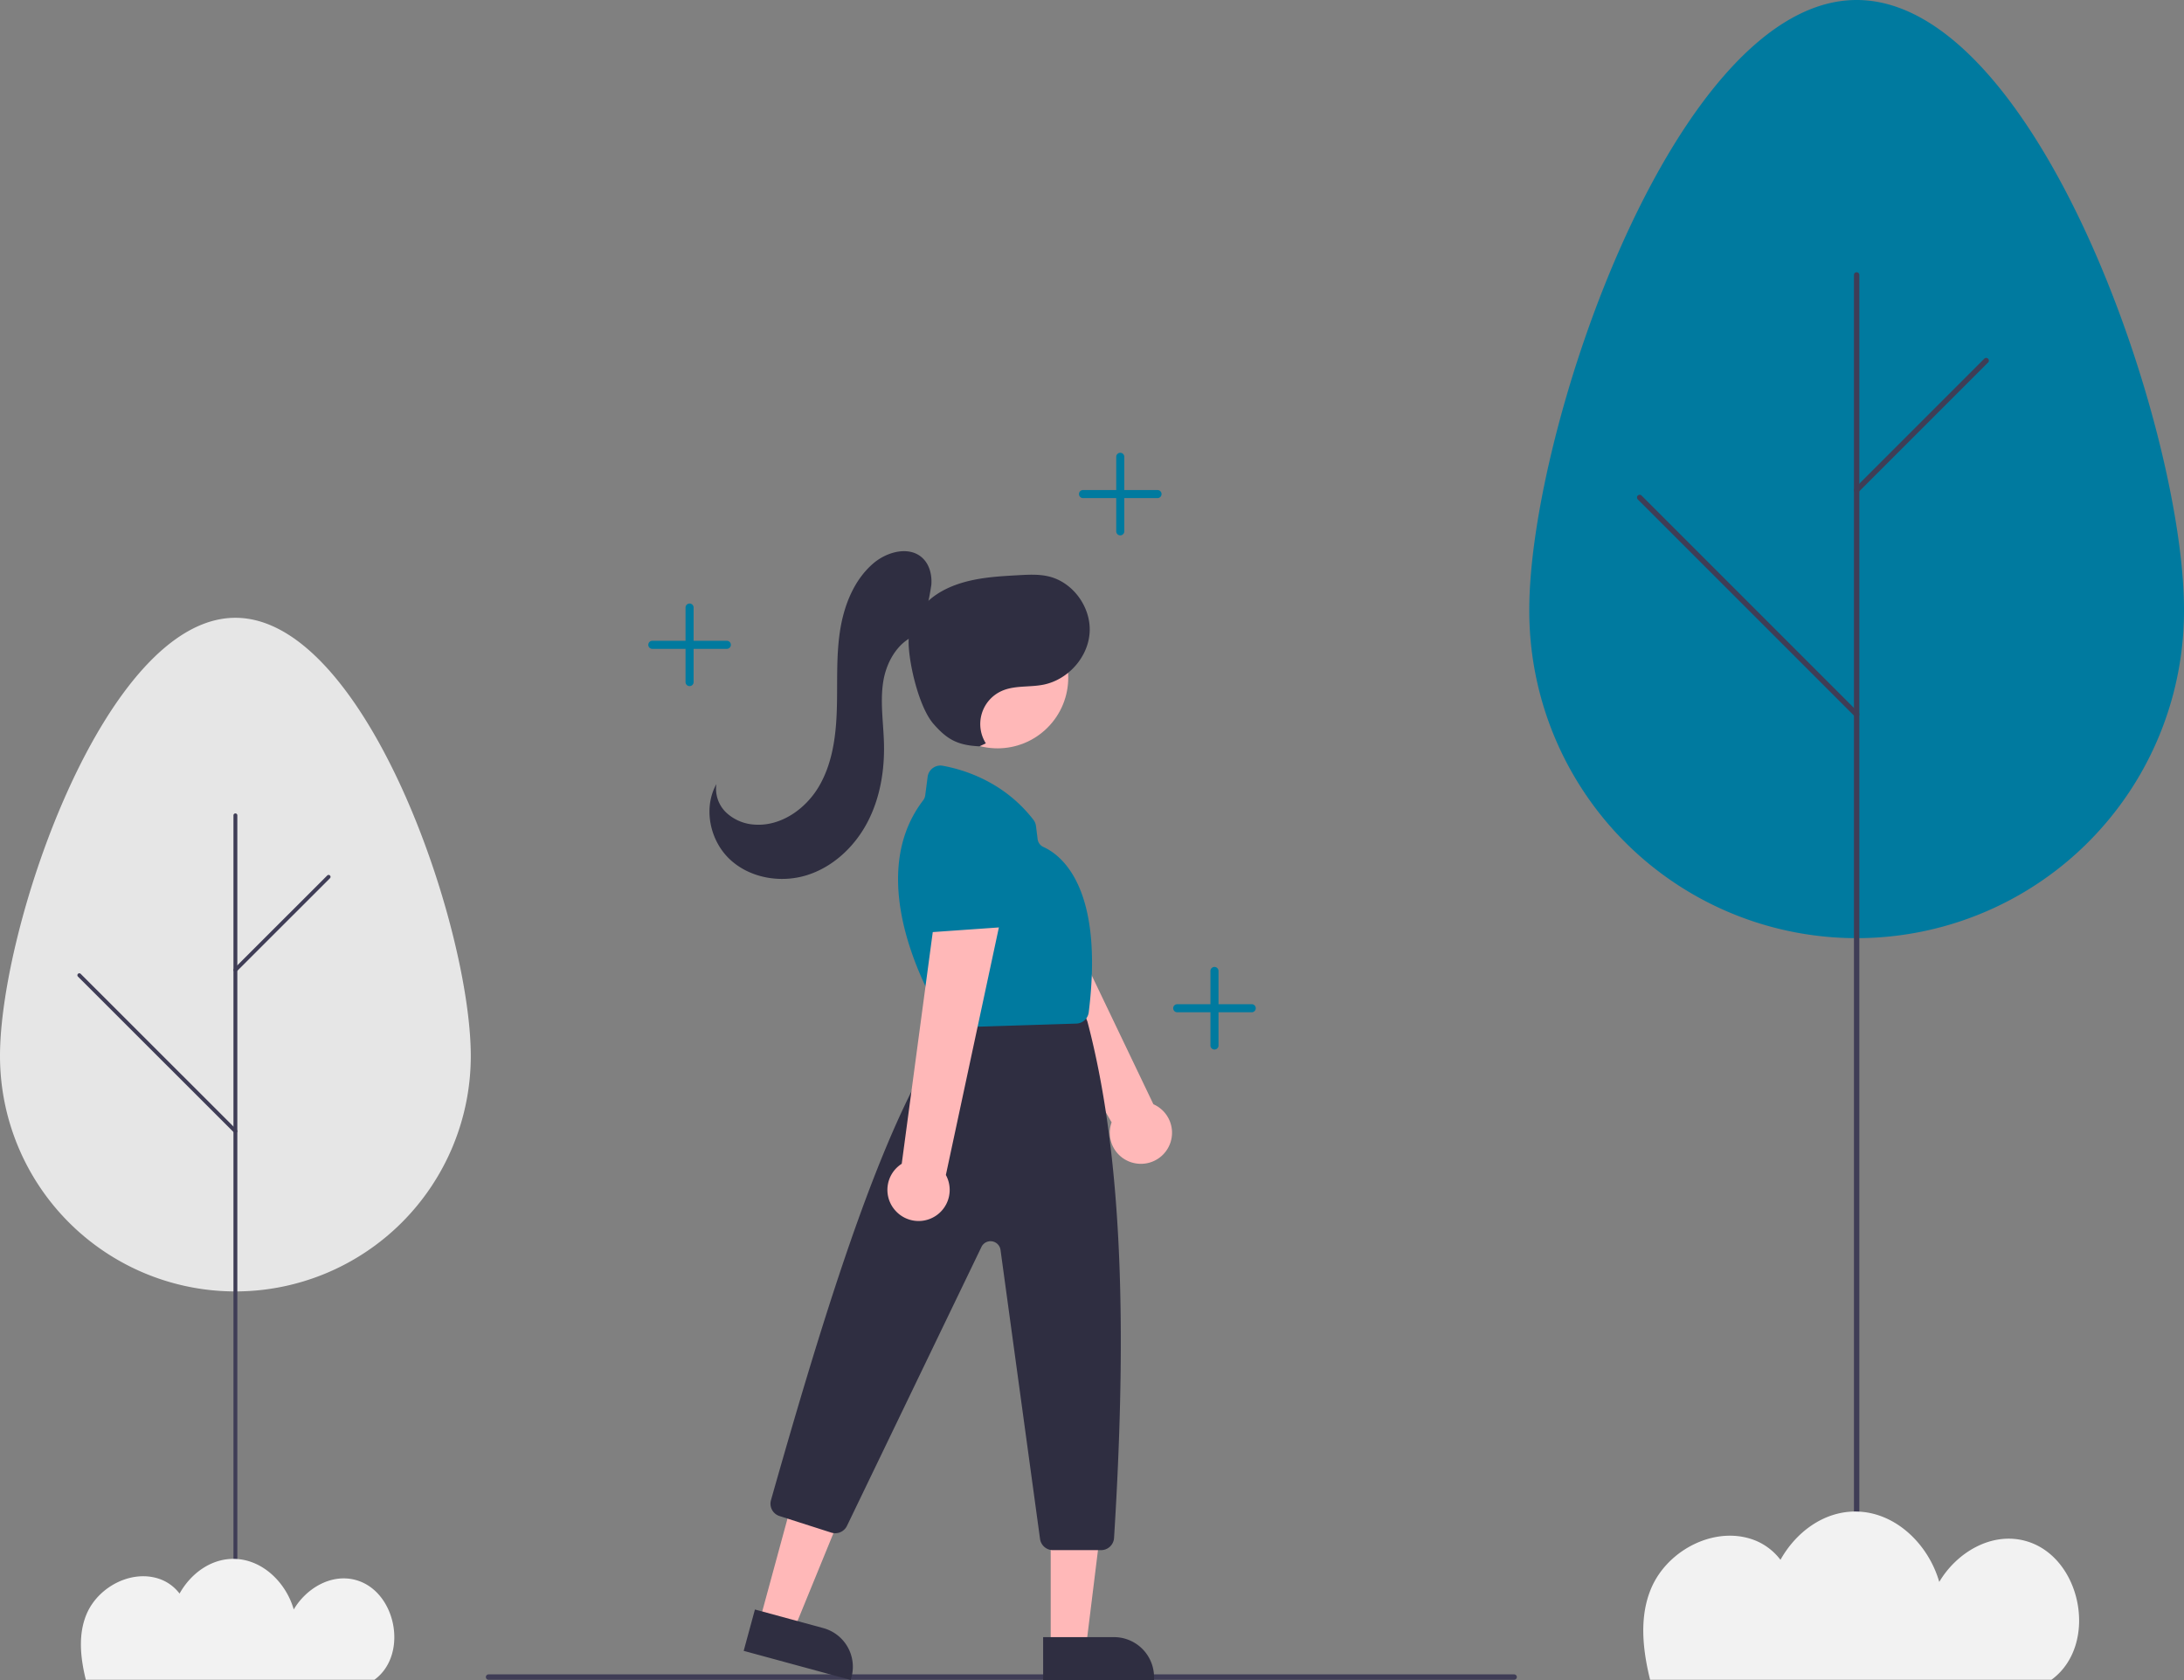 <svg xmlns="http://www.w3.org/2000/svg" width="811.349" height="624.081" viewBox="0 0 811.349 624.081" xmlns:xlink="http://www.w3.org/1999/xlink" role="img" artist="Katerina Limpitsouni" source="https://undraw.co/"><rect x="0" y="0" width="811.349" height="624.081" fill="#808080" stroke="none"/><path d="M616.149,570.12a11.489,11.489,0,0,1-8.862-15.226l-50.423-87.209,23.833-7.5,42.114,87.983a11.551,11.551,0,0,1-6.662,21.953Z" transform="translate(-194.325 -137.96)" fill="#ffb8b8"/><path d="M558.64,481.817a4.78,4.78,0,0,1-3.399-2.553L541.936,453.031a4.815,4.815,0,0,1,1.358-5.991L557.534,436.087a4.787,4.787,0,0,1,6.249.325L583.531,455.176a4.812,4.812,0,0,1-.114,7.082l-20.683,18.422a4.786,4.786,0,0,1-4.094,1.136Z" transform="translate(-194.325 -137.96)" fill="#007a9f"/><path d="M1005.675,364.505c0-67.165-54.448-226.546-121.614-226.546S762.447,297.34,762.447,364.505a121.614,121.614,0,1,0,243.227,0Z" transform="translate(-194.325 -137.96)" fill="#007a9f"/><path d="M884.061,734.378a1,1,0,0,0,1-1V240.093a1,1,0,0,0-2,0V733.378A1,1,0,0,0,884.061,734.378Z" transform="translate(-194.325 -137.96)" fill="#3f3d56"/><path d="M884.061,321.039a.997.997,0,0,0,.707-.293l48.135-48.134a1,1,0,0,0-1.414-1.414l-48.135,48.134a1,1,0,0,0,.707,1.707Z" transform="translate(-194.325 -137.96)" fill="#3f3d56"/><path d="M884.061,404.369a1,1,0,0,0,.707-1.707l-80.61-80.61a1,1,0,0,0-1.414,1.414l80.61,80.61A.997.997,0,0,0,884.061,404.369Z" transform="translate(-194.325 -137.96)" fill="#3f3d56"/><path d="M956.954,761.573c-.174.134-.357.255-.532.386H807.329c-2.921-11.837-3.953-23.686.411-33.976,6.217-14.663,24.618-23.816,39.247-17.519a22.338,22.338,0,0,1,8.774,6.942c5.717-10.233,15.972-17.949,27.809-17.941,14.83.011,27.16,12.138,31.183,26.147,6.48-10.937,19.278-18.58,31.787-15.292C967.463,715.82,974.072,748.344,956.954,761.573Z" transform="translate(-194.325 -137.96)" fill="#f2f2f2"/><path d="M369.222,530.251c0-48.264-39.152-162.791-87.448-162.791s-87.448,114.527-87.448,162.791a87.448,87.448,0,0,0,174.896,0Z" transform="translate(-194.325 -137.96)" fill="#e6e6e6"/><path d="M281.774,742.858a.719.719,0,0,0,.719-.719V440.851a.719.719,0,0,0-1.438,0V742.14A.719.719,0,0,0,281.774,742.858Z" transform="translate(-194.325 -137.96)" fill="#3f3d56"/><path d="M281.774,499.017a.717.717,0,0,0,.508-.211L316.894,464.218a.719.719,0,1,0-1.017-1.016l-34.612,34.588a.719.719,0,0,0,.508,1.227Z" transform="translate(-194.325 -137.96)" fill="#3f3d56"/><path d="M281.774,558.896a.719.719,0,0,0,.508-1.227l-57.964-57.925a.719.719,0,1,0-1.017,1.016l57.964,57.925A.717.717,0,0,0,281.774,558.896Z" transform="translate(-194.325 -137.96)" fill="#3f3d56"/><path d="M333.795,761.682c-.125.096-.256.183-.383.278H226.205c-2.101-8.505-2.842-17.02.295-24.414,4.471-10.536,17.702-17.113,28.221-12.589a16.06,16.06,0,0,1,6.309,4.988c4.111-7.353,11.485-12.898,19.996-12.892,10.664.008,19.53,8.722,22.423,18.788,4.659-7.859,13.862-13.351,22.857-10.989C341.352,728.804,346.104,752.176,333.795,761.682Z" transform="translate(-194.325 -137.96)" fill="#f2f2f2"/><path d="M375.825,761.96h381a1,1,0,0,0,0-2h-381a1,1,0,1,0,0,2Z" transform="translate(-194.325 -137.96)" fill="#3f3d56"/><path d="M556.177,488.122a4.78,4.78,0,0,1-3.328-2.646l-12.576-26.59a4.815,4.815,0,0,1,1.523-5.951L556.334,442.379a4.787,4.787,0,0,1,6.237.497l19.223,19.302a4.812,4.812,0,0,1-.309,7.077L560.301,487.099a4.786,4.786,0,0,1-4.124,1.023Z" transform="translate(-194.325 -137.96)" fill="#007a9f"/><polygon points="282.179 602.252 294.831 605.694 314.129 558.533 295.457 553.453 282.179 602.252" fill="#ffb8b8"/><path d="M471.964,740.989h41.208a0,0,0,0,1,0,0v15.921a0,0,0,0,1,0,0H486.851a14.887,14.887,0,0,1-14.887-14.887v-1.034A0,0,0,0,1,471.964,740.989Z" transform="translate(576.906 1462.986) rotate(-164.779)" fill="#2f2e41"/><polygon points="390.336 611.906 403.447 611.905 409.685 561.332 390.333 561.333 390.336 611.906" fill="#ffb8b8"/><path d="M581.852,746.118h41.208a0,0,0,0,1,0,0v15.921a0,0,0,0,1,0,0H596.739a14.887,14.887,0,0,1-14.887-14.887v-1.034A0,0,0,0,1,581.852,746.118Z" transform="translate(1010.62 1370.171) rotate(179.997)" fill="#2f2e41"/><circle cx="564.91" cy="389.687" r="26.267" transform="translate(-304.418 375.629) rotate(-45)" fill="#ffb8b8"/><path d="M580.696,709.646,566.014,602.286a3.743,3.743,0,0,0-7.08-1.119l-49.969,103.64a4.839,4.839,0,0,1-5.802,2.494l-19.256-6.162a4.797,4.797,0,0,1-3.164-5.9c23.423-82.696,43.647-144.222,66.214-175.692.088-.122.179-.238.277-.352l5.005-5.839a4.805,4.805,0,0,1,3.654-1.68h36.846a4.79,4.79,0,0,1,4.469,3.026l.96,2.399a5.004,5.004,0,0,1,.195.59c12.044,45.842,15.167,106.725,9.828,191.6a4.827,4.827,0,0,1-4.808,4.516H585.464A4.831,4.831,0,0,1,580.696,709.646Z" transform="translate(-194.325 -137.96)" fill="#2f2e41"/><path d="M545.176,517.368h0c-5.308-8.495-30.638-52.381-7.902-82.104a3.808,3.808,0,0,0,.763-1.809l.901-6.912a4.805,4.805,0,0,1,5.616-4.117c7.903,1.438,22.79,5.96,33.691,20.083a4.795,4.795,0,0,1,.951,2.337l.602,4.814a3.7,3.7,0,0,0,2.152,2.934c6.953,3.157,22.513,15.46,16.84,61.385a4.797,4.797,0,0,1-4.629,4.229l-44.756,1.413c-.051.001-.101.002-.151.002A4.822,4.822,0,0,1,545.176,517.368Z" transform="translate(-194.325 -137.96)" fill="#007a9f"/><path d="M527.025,587.753a11.489,11.489,0,0,1,2.289-17.468l13.374-99.845,23.449,8.626L545.713,574.446a11.551,11.551,0,0,1-18.688,13.307Z" transform="translate(-194.325 -137.96)" fill="#ffb8b8"/><path d="M535.458,482.712a4.78,4.78,0,0,1-1.131-4.098l5.497-28.895A4.815,4.815,0,0,1,544.56,445.806l17.965.031a4.787,4.787,0,0,1,4.748,4.075l4.166,26.921a4.812,4.812,0,0,1-4.418,5.537l-27.629,1.945a4.786,4.786,0,0,1-3.935-1.602Z" transform="translate(-194.325 -137.96)" fill="#007a9f"/><path d="M536.009,373.351a108.932,108.932,0,0,0,4.305-18.145c.287-3.587-.632-7.446-3.244-9.92-4.888-4.631-13.193-2.425-18.305,1.958-7.388,6.334-11.072,16.069-12.465,25.7s-.78,19.425-1.115,29.151-1.726,19.726-6.684,28.099-14.159,14.801-23.865,14.088a16.795,16.795,0,0,1-10.514-4.456,12.191,12.191,0,0,1-3.661-10.586c-4.96,8.882-2.446,20.921,4.953,27.904s18.78,8.957,28.507,5.975,17.733-10.457,22.515-19.437,6.534-19.353,6.28-29.524c-.195-7.81-1.523-15.684-.203-23.385s6.139-15.519,13.738-17.332Z" transform="translate(-194.325 -137.96)" fill="#2f2e41"/><path d="M560.566,414.107a13.457,13.457,0,0,1,5.935-19.487c4.763-2.108,10.272-1.301,15.383-2.302,9.158-1.793,16.697-10.157,17.241-19.473s-6.178-18.627-15.262-20.766c-3.623-.853-7.401-.653-11.118-.447-3.57.198-7.143.395-10.695.803-7.029.806-14.139,2.508-19.989,6.487s-10.267,10.568-10.191,17.642c.086,8.074,3.894,24.147,9.19,30.243,5.109,5.881,9,8,17.11,8.401Z" transform="translate(-194.325 -137.96)" fill="#2f2e41"/><path d="M659.338,511H647V498.662a1.5,1.5,0,0,0-3,0V511H631.662a1.5,1.5,0,0,0,0,3H644v12.338a1.5,1.5,0,0,0,3,0V514h12.338a1.5,1.5,0,0,0,0-3Z" transform="translate(-194.325 -137.96)" fill="#007a9f"/><path d="M624.338,320H612V307.662a1.5,1.5,0,0,0-3,0V320H596.662a1.5,1.5,0,0,0,0,3H609v12.338a1.5,1.5,0,0,0,3,0V323h12.338a1.5,1.5,0,0,0,0-3Z" transform="translate(-194.325 -137.96)" fill="#007a9f"/><path d="M464.338,376H452V363.662a1.5,1.5,0,0,0-3,0V376H436.662a1.5,1.5,0,0,0,0,3H449v12.338a1.5,1.5,0,0,0,3,0V379h12.338a1.5,1.5,0,0,0,0-3Z" transform="translate(-194.325 -137.96)" fill="#007a9f"/></svg>
